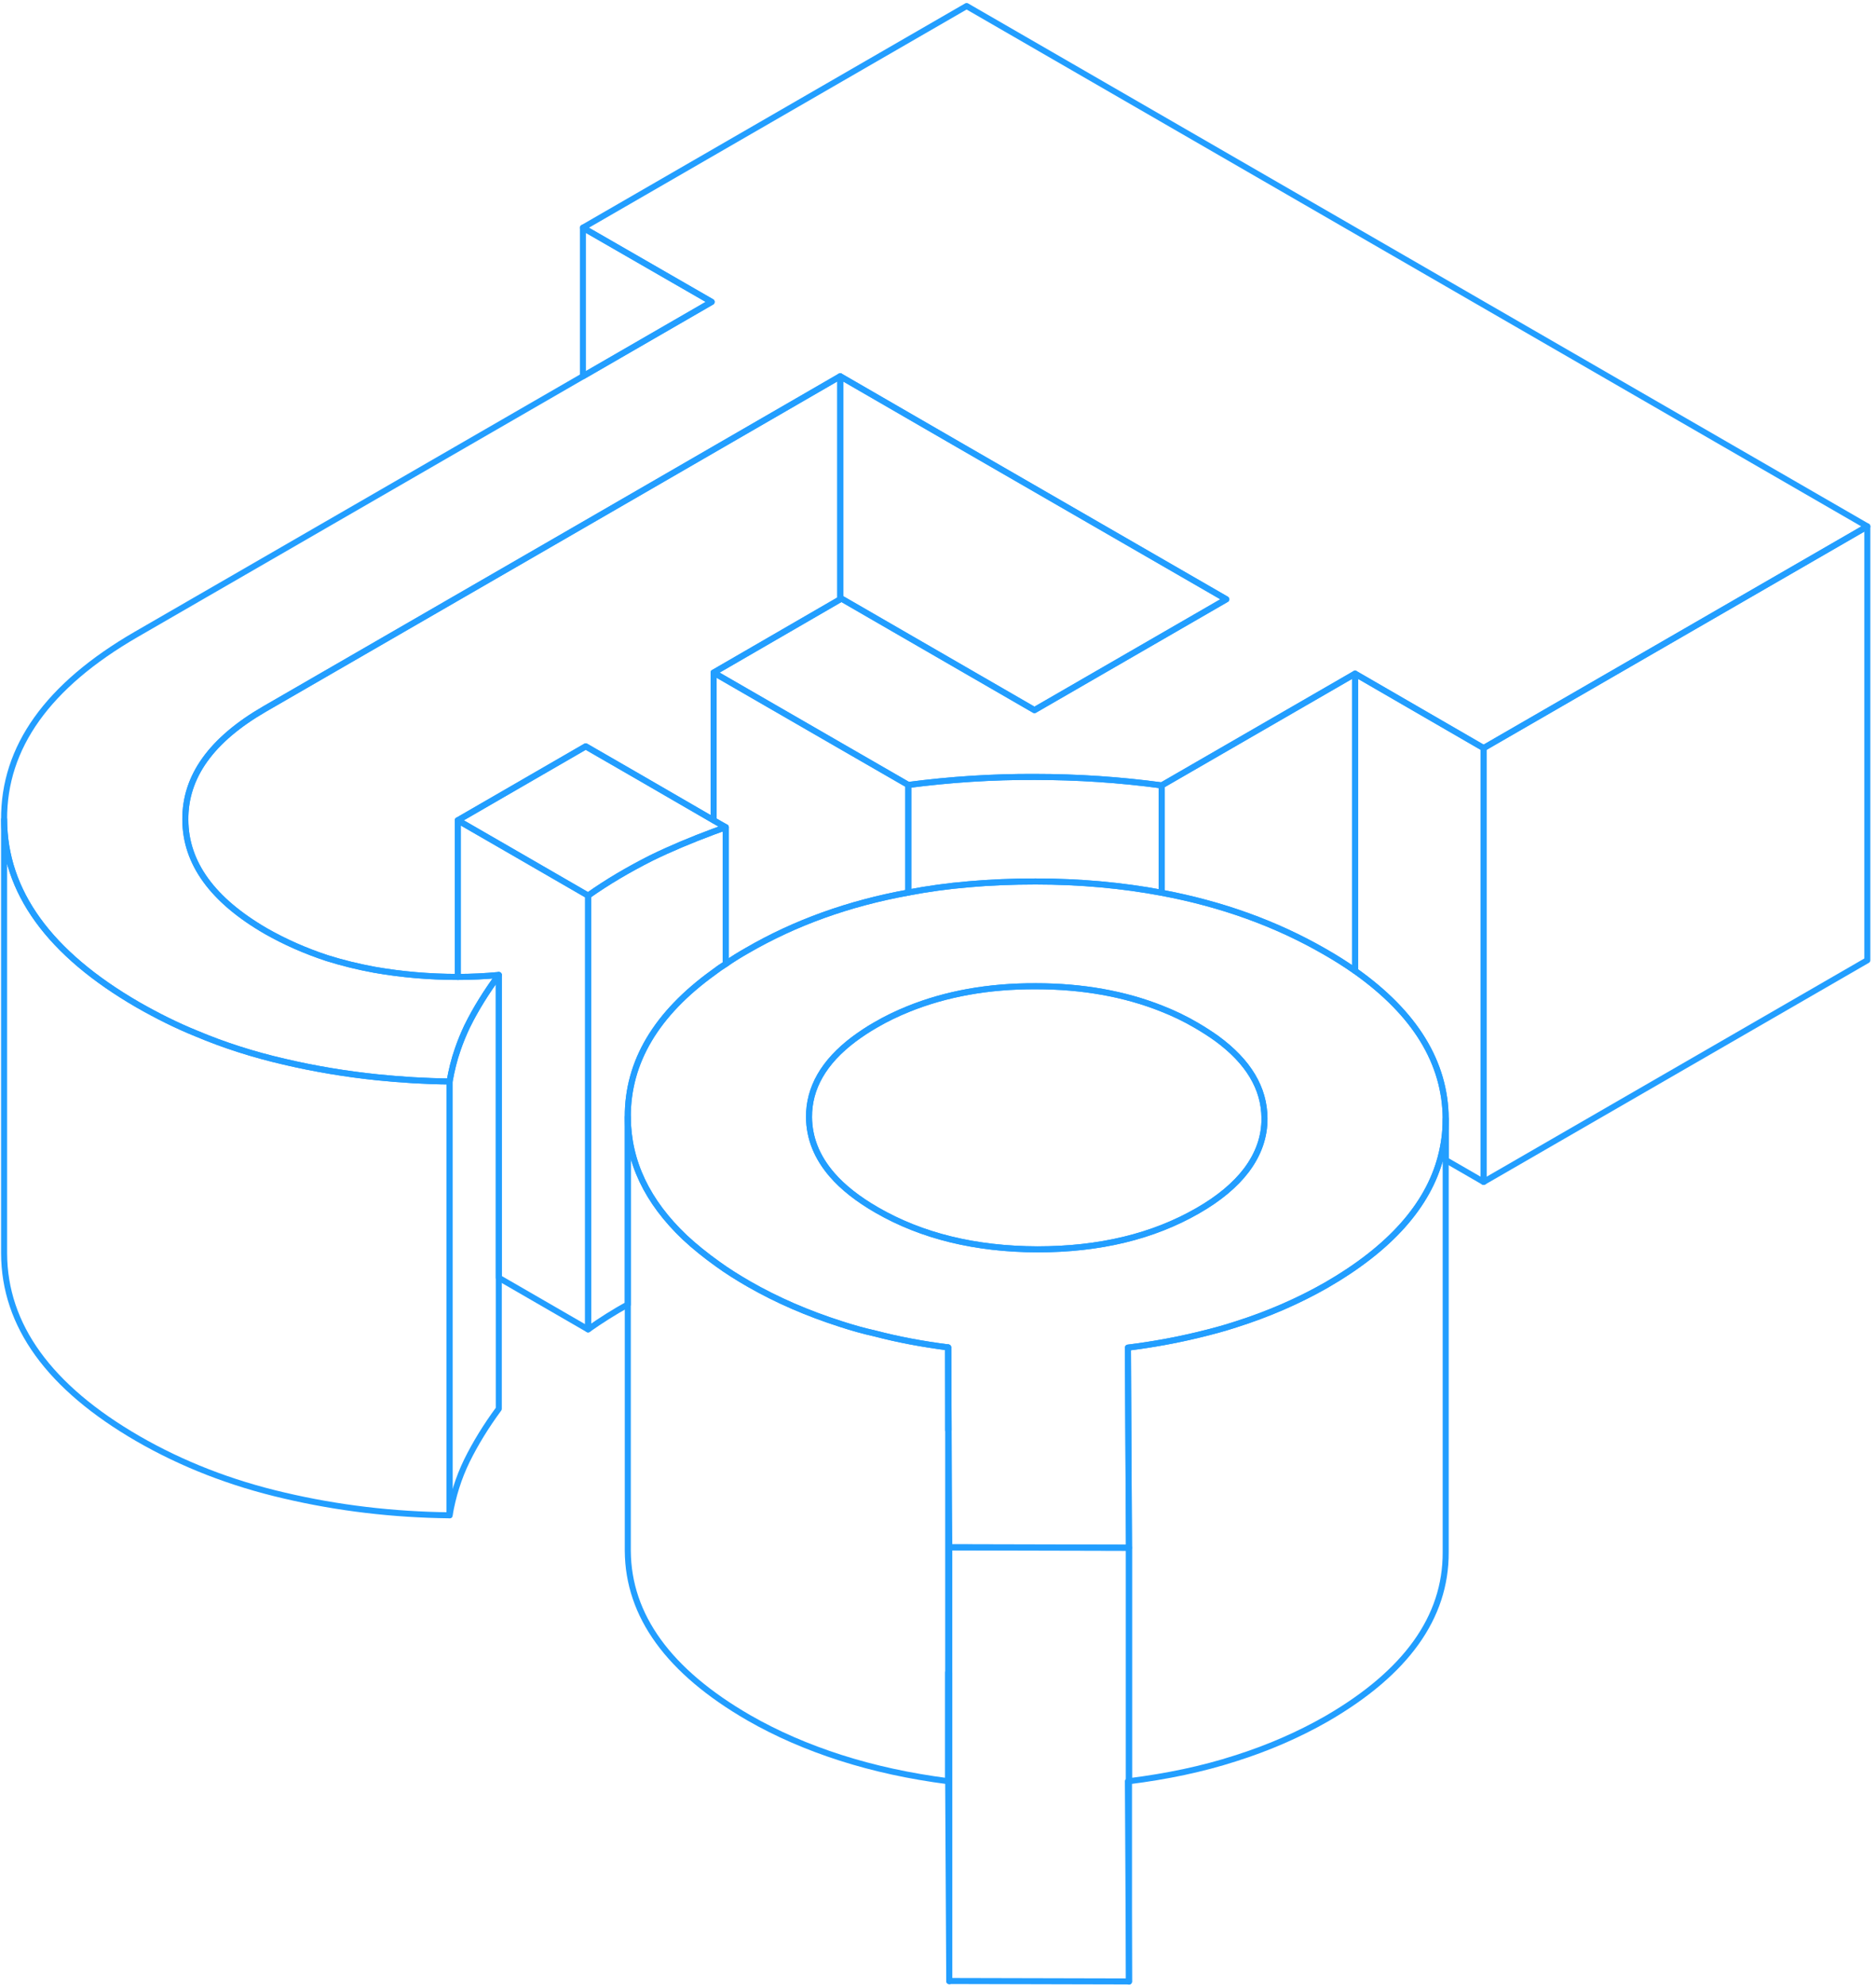 <svg width="311" height="329" viewBox="0 0 311 329" fill="none" xmlns="http://www.w3.org/2000/svg">
<path d="M157.188 277.109V295.113L157.368 328.248V277.145C157.368 277.145 157.259 277.145 157.188 277.109ZM157.188 223.238V236.93C157.188 236.93 157.223 236.895 157.259 236.895L157.188 223.238Z" stroke="#229EFF" stroke-linecap="round" stroke-linejoin="round"/>
<path d="M245.955 123.944V195.819L239.666 192.189V185.325C239.595 176.053 234.599 167.895 224.645 160.852V111.617L245.955 123.944Z" stroke="#229EFF" stroke-linecap="round" stroke-linejoin="round"/>
<path d="M150.577 130.053V147.878C140.694 149.675 131.817 152.873 123.875 157.473C122.617 158.192 121.431 158.911 120.317 159.702V137.061L118.305 135.911V111.438L139.292 123.548L150.577 130.053Z" stroke="#229EFF" stroke-linecap="round" stroke-linejoin="round"/>
<path d="M120.316 137.059V159.7C119.633 160.131 118.951 160.598 118.304 161.101C108.78 167.965 104.036 175.943 104.072 185.071V216.121C101.736 217.415 99.581 218.781 97.496 220.254V148.379C100.695 146.115 104.18 144.067 107.954 142.162C111.188 140.581 114.638 139.143 118.304 137.778C118.951 137.526 119.633 137.31 120.316 137.059Z" stroke="#229EFF" stroke-linecap="round" stroke-linejoin="round"/>
<path d="M82.689 161.531V233.406C80.569 236.281 78.808 239.156 77.407 241.995C76.005 244.87 75.07 247.889 74.531 251.052V179.177C74.855 177.344 75.286 175.547 75.897 173.822C76.328 172.564 76.832 171.342 77.407 170.12C77.442 170.048 77.478 169.977 77.514 169.905C78.88 167.138 80.641 164.334 82.689 161.531Z" stroke="#229EFF" stroke-linecap="round" stroke-linejoin="round"/>
<path d="M74.531 179.178V251.053C65.152 250.945 56.024 249.867 47.147 247.783C38.271 245.734 30.185 242.572 22.889 238.367C8.155 229.85 0.716 219.608 0.68 207.641V135.766C0.716 147.733 8.155 157.975 22.889 166.492C25.98 168.253 29.178 169.87 32.556 171.236C37.157 173.177 42.008 174.722 47.147 175.908C52.214 177.094 57.389 177.956 62.636 178.495C66.553 178.891 70.507 179.142 74.531 179.178Z" stroke="#229EFF" stroke-linecap="round" stroke-linejoin="round"/>
<path d="M309.563 87.214L247.319 123.152L245.954 123.942L224.643 111.616L192.587 130.124C185.651 129.189 178.643 128.722 171.563 128.722C164.483 128.686 157.476 129.153 150.576 130.052L139.291 123.547L118.304 111.436L139.291 99.289L139.507 99.181L171.491 117.653L203.296 99.289L158.877 73.666L139.291 62.345L96.633 86.999L43.913 117.438C35.072 122.541 30.653 128.65 30.724 135.838C30.76 142.989 35.216 149.134 44.093 154.273C47.255 156.07 50.597 157.544 54.191 158.73C56.707 159.52 59.33 160.167 62.062 160.67C66.59 161.461 71.19 161.856 75.897 161.856C78.162 161.856 80.39 161.749 82.69 161.533C80.641 164.336 78.88 167.139 77.515 169.906C77.479 169.978 77.443 170.05 77.407 170.122C76.832 171.344 76.329 172.566 75.897 173.824C75.287 175.549 74.855 177.345 74.532 179.178C70.507 179.142 66.554 178.891 62.637 178.495C57.39 177.956 52.215 177.094 47.148 175.908C42.008 174.722 37.157 173.177 32.557 171.236C29.179 169.87 25.98 168.253 22.89 166.492C8.155 157.975 0.716 147.733 0.68 135.766C0.608 123.799 7.904 113.592 22.567 105.111L96.633 62.345L117.98 50.019L96.633 37.728L160.243 1L309.563 87.214Z" stroke="#229EFF" stroke-linecap="round" stroke-linejoin="round"/>
<path d="M120.315 137.061C119.632 137.312 118.95 137.528 118.303 137.78C114.637 139.145 111.187 140.583 107.953 142.164C104.18 144.069 100.693 146.117 97.495 148.381L84.809 141.05L75.897 135.911L97.1 123.656L106.012 128.795L118.303 135.911L120.315 137.061Z" stroke="#229EFF" stroke-linecap="round" stroke-linejoin="round"/>
<path d="M97.495 148.38V220.255L82.689 211.702V161.534C80.389 161.749 78.16 161.857 75.897 161.857V135.91L84.809 141.049L97.495 148.38Z" stroke="#229EFF" stroke-linecap="round" stroke-linejoin="round"/>
<path d="M203.298 99.287L171.493 117.652L139.509 99.18L139.293 99.287V62.344L158.879 73.664L203.298 99.287Z" stroke="#229EFF" stroke-linecap="round" stroke-linejoin="round"/>
<path d="M139.293 62.344V99.287L118.305 111.435V135.908L106.015 128.792L97.102 123.653L75.899 135.908V161.855C71.191 161.855 66.591 161.459 62.063 160.669C59.332 160.166 56.708 159.519 54.192 158.728C50.599 157.542 47.257 156.069 44.094 154.272C35.218 149.133 30.761 142.988 30.726 135.836C30.654 128.648 35.074 122.539 43.914 117.436L96.635 86.997L139.293 62.344Z" stroke="#229EFF" stroke-linecap="round" stroke-linejoin="round"/>
<path d="M117.98 50.017L96.633 62.344V37.727L117.98 50.017Z" stroke="#229EFF" stroke-linecap="round" stroke-linejoin="round"/>
<path d="M309.563 87.215V159.09L245.953 195.818V123.943L247.319 123.152L309.563 87.215Z" stroke="#229EFF" stroke-linecap="round" stroke-linejoin="round"/>
<path d="M224.645 160.85C223.099 159.771 221.41 158.693 219.578 157.651C211.528 153.015 202.543 149.781 192.588 147.912C186.048 146.69 179.076 146.043 171.673 146.043C167.863 146.043 164.162 146.187 160.569 146.51C157.119 146.798 153.776 147.265 150.578 147.876C140.695 149.673 131.818 152.871 123.876 157.471C122.618 158.19 121.432 158.909 120.318 159.7C119.635 160.131 118.953 160.598 118.306 161.101C108.783 167.965 104.038 175.943 104.074 185.071C104.11 192.439 107.273 199.087 113.526 205.016C115.143 206.526 116.976 208 118.988 209.437C120.57 210.587 122.295 211.665 124.164 212.743C128.8 215.403 133.867 217.595 139.365 219.356C141.234 219.967 143.138 220.506 145.079 220.937C148.924 221.943 152.949 222.698 157.19 223.237L157.262 236.893L157.37 256.371L187.162 256.443L187.054 237.145L186.983 223.273C191.044 222.77 194.961 222.051 198.662 221.153C200.747 220.65 202.795 220.111 204.771 219.464C210.234 217.739 215.265 215.546 219.865 212.923C230.395 206.85 236.72 199.77 238.84 191.72C239.379 189.671 239.667 187.551 239.667 185.395V185.323C239.595 176.051 234.599 167.893 224.645 160.85ZM206.604 193.912C204.771 196.32 202.076 198.584 198.554 200.596C191.115 204.873 182.274 206.993 171.996 206.993C161.718 206.957 152.842 204.801 145.367 200.489C142.24 198.692 139.724 196.715 137.928 194.631C135.412 191.72 134.154 188.557 134.118 185.107C134.082 180.256 136.562 175.943 141.521 172.205C142.635 171.379 143.857 170.553 145.187 169.798C146.912 168.792 148.709 167.929 150.578 167.174C156.795 164.659 163.839 163.365 171.745 163.401C179.472 163.401 186.443 164.659 192.588 167.103C194.601 167.893 196.542 168.828 198.374 169.906C199.596 170.625 200.71 171.343 201.717 172.062C206.963 175.907 209.587 180.291 209.623 185.251C209.659 188.341 208.617 191.252 206.604 193.912Z" stroke="#229EFF" stroke-linecap="round" stroke-linejoin="round"/>
<path d="M239.664 185.395V257.198C239.7 267.943 233.124 277.143 219.863 284.798C215.263 287.421 210.232 289.613 204.769 291.338C199.307 293.099 193.449 294.321 187.16 295.112V256.443L187.052 237.145L186.98 223.273C191.041 222.77 194.959 222.051 198.66 221.152C200.745 220.649 202.793 220.11 204.769 219.463C210.232 217.738 215.263 215.546 219.863 212.923C230.393 206.849 236.718 199.77 238.838 191.72C239.377 189.671 239.664 187.551 239.664 185.395Z" stroke="#229EFF" stroke-linecap="round" stroke-linejoin="round"/>
<path d="M209.62 185.249C209.656 188.34 208.614 191.251 206.602 193.91C204.769 196.318 202.074 198.582 198.552 200.594C191.113 204.871 182.272 206.991 171.994 206.991C161.716 206.955 152.839 204.799 145.364 200.487C142.237 198.69 139.722 196.713 137.925 194.629C135.41 191.718 134.152 188.555 134.116 185.105C134.08 180.254 136.56 175.941 141.519 172.204C142.633 171.377 143.855 170.551 145.185 169.796C146.91 168.79 148.707 167.927 150.575 167.173C156.793 164.657 163.836 163.363 171.743 163.399C179.469 163.399 186.441 164.657 192.586 167.101C194.598 167.891 196.539 168.826 198.372 169.904C199.594 170.623 200.708 171.341 201.714 172.06C206.961 175.905 209.584 180.29 209.62 185.249Z" stroke="#229EFF" stroke-linecap="round" stroke-linejoin="round"/>
<path d="M187.161 295.113C187.161 295.113 187.054 295.113 186.982 295.113L187.161 328.283L157.369 328.211V256.336L187.161 256.408V295.077V295.113Z" stroke="#229EFF" stroke-linecap="round" stroke-linejoin="round"/>
<path d="M187.162 328.32V295.113" stroke="#229EFF" stroke-linecap="round" stroke-linejoin="round"/>
<path d="M157.19 223.236V295.111C150.793 294.284 144.864 292.991 139.365 291.23C133.867 289.469 128.8 287.277 124.164 284.618C110.831 276.927 104.146 267.691 104.074 256.945V185.07C104.11 192.437 107.273 199.086 113.526 205.016C115.143 206.525 116.976 207.998 118.989 209.436C120.57 210.586 122.295 211.664 124.164 212.743C128.8 215.402 133.867 217.594 139.365 219.355C141.234 219.966 143.139 220.505 145.079 220.936C148.925 221.943 152.95 222.697 157.19 223.236Z" stroke="#229EFF" stroke-linecap="round" stroke-linejoin="round"/>
<path d="M192.585 130.122V147.911C186.044 146.689 179.073 146.042 171.67 146.042C167.86 146.042 164.159 146.186 160.565 146.509C157.115 146.797 153.773 147.264 150.574 147.875V130.05C157.474 129.152 164.482 128.685 171.561 128.721C178.641 128.721 185.649 129.188 192.585 130.122Z" stroke="#229EFF" stroke-linecap="round" stroke-linejoin="round"/>
<path d="M224.645 111.617V160.852C223.099 159.773 221.41 158.695 219.577 157.653C211.527 153.017 202.543 149.783 192.588 147.914V130.125L224.645 111.617Z" stroke="#229EFF" stroke-linecap="round" stroke-linejoin="round"/>
</svg>
